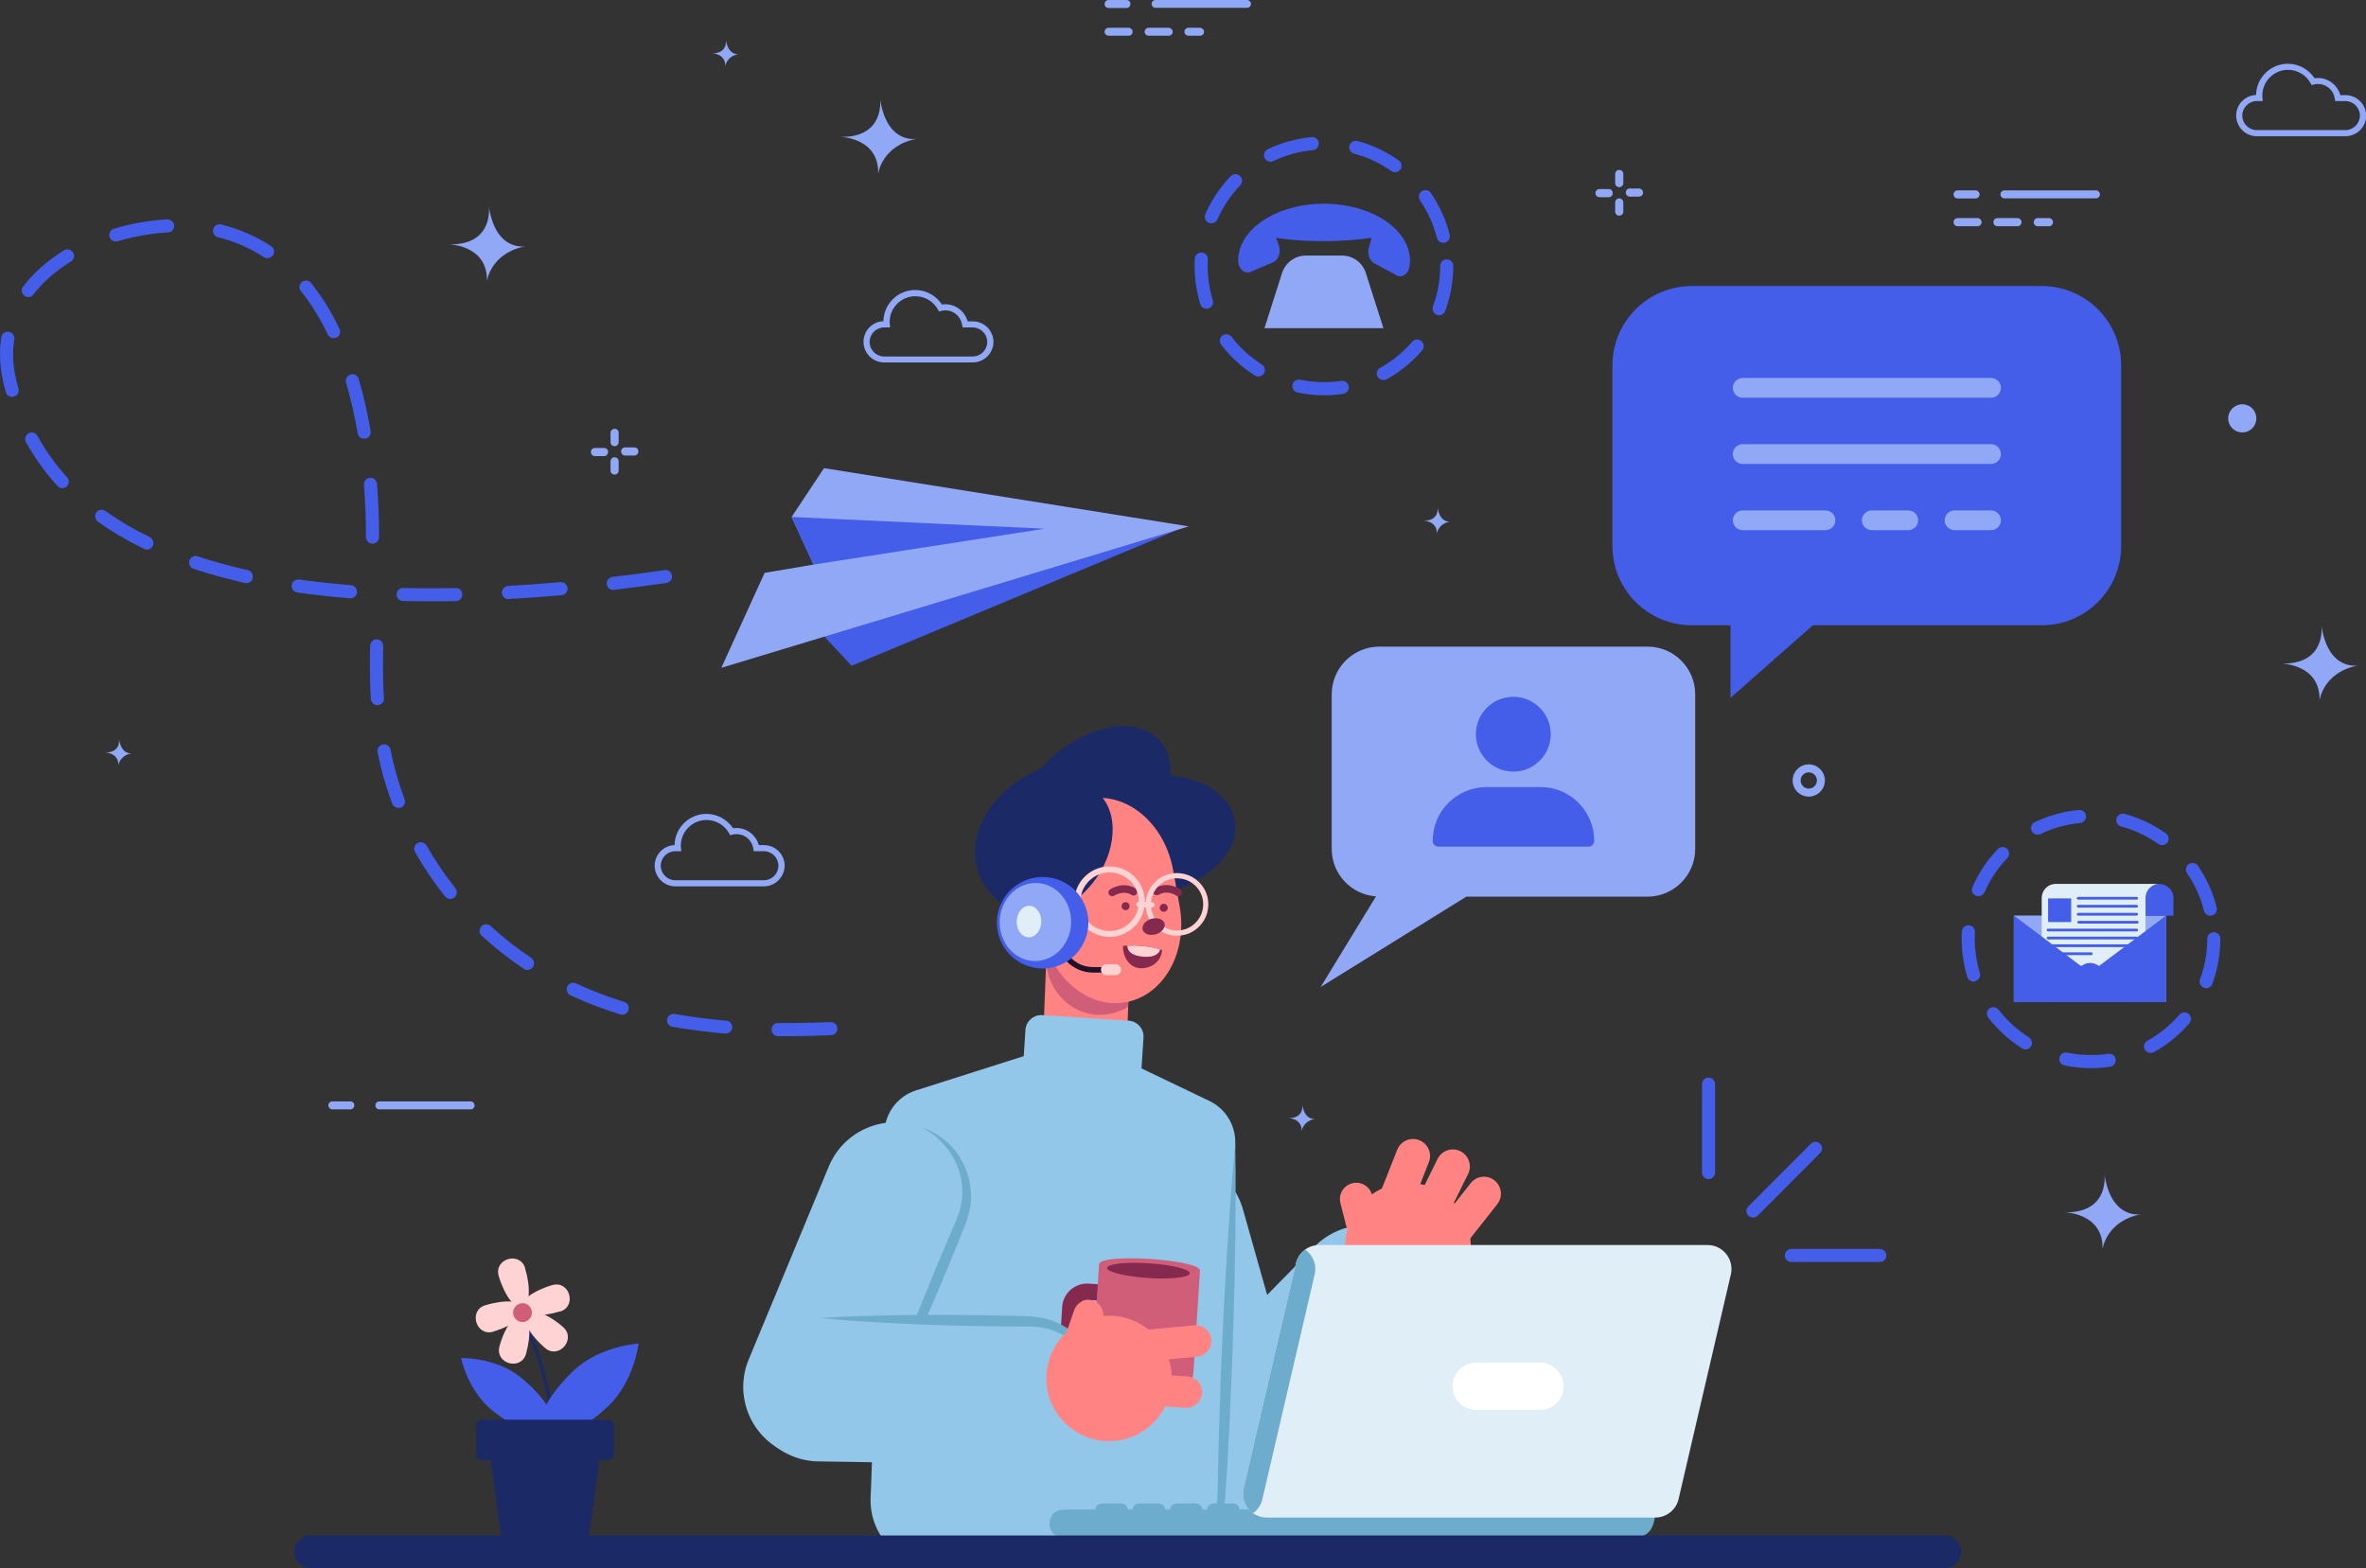 <?xml version="1.0" encoding="utf-8"?>
<!-- Generator: Adobe Illustrator 24.0.1, SVG Export Plug-In . SVG Version: 6.00 Build 0)  -->
<svg version="1.1" id="OBJECTS" xmlns="http://www.w3.org/2000/svg" xmlns:xlink="http://www.w3.org/1999/xlink" x="0px" y="0px"
	 viewBox="0 0 1629.2 1080" style="enable-background:new 0 0 1629.2 1080;" xml:space="preserve">
<rect x="0" y="0" width="1629.2" height="1080" fill="#333333" stroke="none"/>
<style type="text/css">
	.st0{fill:#91A8F6;}
	.st1{fill:#93C7EA;}
	.st2{fill:#FF8383;}
	.st3{fill:#D15E79;}
	.st4{fill:#1B2A67;}
	.st5{fill:#86294E;}
	.st6{fill:#FFD2D4;}
	.st7{fill:#201028;}
	.st8{fill:#445EEA;}
	.st9{fill:#E0EEF7;}
	.st10{fill:#6EACCE;}
	.st11{fill:#FFFFFF;}
	.st12{fill:none;stroke:#1B2A67;stroke-width:2.38;stroke-linecap:round;stroke-miterlimit:10;}
	.st13{fill:#445EEA;stroke:#445EEA;stroke-width:7.945;stroke-linecap:round;stroke-linejoin:round;stroke-miterlimit:10;}
	.st14{fill:none;stroke:#445EEA;stroke-width:1.892;stroke-linecap:round;stroke-linejoin:round;stroke-miterlimit:10;}
</style>
<g>
	<g>
		<g>
			<path class="st0" d="M1256.6,537.5c0,6.1-5,11.1-11.1,11.1c-6.1,0-11.1-5-11.1-11.1c0-6.1,5-11.1,11.1-11.1
				C1251.6,526.4,1256.6,531.4,1256.6,537.5z M1251.1,537.5c0-3.1-2.5-5.6-5.6-5.6c-3.1,0-5.6,2.5-5.6,5.6c0,3.1,2.5,5.6,5.6,5.6
				C1248.6,543.1,1251.1,540.6,1251.1,537.5z"/>
			<g>
				<path class="st0" d="M1443.2,131.1h-62.9c-1.5,0-2.8,1.2-2.8,2.7c0,1.5,1.2,2.8,2.8,2.8h62.9c1.5,0,2.8-1.2,2.8-2.8
					C1445.9,132.3,1444.7,131.1,1443.2,131.1z"/>
				<path class="st0" d="M1360.3,131.1H1348c-1.5,0-2.8,1.2-2.8,2.8c0,1.5,1.2,2.8,2.8,2.8h12.3c1.5,0,2.8-1.2,2.8-2.8
					C1363.1,132.3,1361.8,131.1,1360.3,131.1z"/>
				<path class="st0" d="M1413.7,153c0,1.5-1.2,2.8-2.7,2.8h-7.9c-1.5,0-2.7-1.2-2.7-2.8c0-1.5,1.2-2.8,2.7-2.8h7.9
					C1412.4,150.2,1413.7,151.5,1413.7,153z M1392,153c0,1.5-1.2,2.8-2.8,2.8h-13.8c-1.5,0-2.8-1.2-2.8-2.8c0-1.5,1.2-2.8,2.8-2.8
					h13.8C1390.8,150.2,1392,151.5,1392,153z M1364.5,153c0,1.5-1.2,2.8-2.7,2.8H1348c-1.5,0-2.8-1.2-2.8-2.8c0-1.5,1.2-2.8,2.8-2.8
					h13.8C1363.3,150.2,1364.5,151.5,1364.5,153z"/>
			</g>
			<g>
				<path class="st0" d="M423.2,314.9c-1.5,0-2.8,1.2-2.8,2.8v6.4c0,1.5,1.2,2.7,2.8,2.7c1.5,0,2.8-1.2,2.8-2.7v-6.4
					C426,316.2,424.8,314.9,423.2,314.9z"/>
				<path class="st0" d="M416,308.5h-6.4c-1.5,0-2.7,1.2-2.7,2.8c0,1.5,1.2,2.8,2.7,2.8h6.4c1.5,0,2.7-1.2,2.7-2.8
					C418.8,309.8,417.6,308.5,416,308.5z"/>
				<path class="st0" d="M423.2,295.3c-1.5,0-2.8,1.2-2.8,2.8v6.4c0,1.5,1.2,2.8,2.8,2.8c1.5,0,2.8-1.2,2.8-2.8v-6.4
					C426,296.5,424.8,295.3,423.2,295.3z"/>
				<path class="st0" d="M436.8,308.1h-6.4c-1.5,0-2.7,1.2-2.7,2.8c0,1.5,1.2,2.8,2.7,2.8h6.4c1.5,0,2.8-1.2,2.8-2.8
					C439.6,309.3,438.3,308.1,436.8,308.1z"/>
			</g>
			<g>
				<path class="st0" d="M1115,136.6c-1.5,0-2.8,1.2-2.8,2.8v6.4c0,1.5,1.2,2.7,2.8,2.7c1.5,0,2.8-1.2,2.8-2.7v-6.4
					C1117.8,137.8,1116.5,136.6,1115,136.6z"/>
				<path class="st0" d="M1107.8,130.2h-6.4c-1.5,0-2.8,1.2-2.8,2.8c0,1.5,1.2,2.8,2.8,2.8h6.4c1.5,0,2.7-1.2,2.7-2.8
					C1110.6,131.4,1109.3,130.2,1107.8,130.2z"/>
				<path class="st0" d="M1115,117c-1.5,0-2.8,1.2-2.8,2.8v6.4c0,1.5,1.2,2.7,2.8,2.7c1.5,0,2.8-1.2,2.8-2.7v-6.4
					C1117.8,118.2,1116.5,117,1115,117z"/>
				<path class="st0" d="M1128.6,129.8h-6.4c-1.5,0-2.7,1.2-2.7,2.8c0,1.5,1.2,2.8,2.7,2.8h6.4c1.5,0,2.8-1.2,2.8-2.8
					C1131.3,131,1130.1,129.8,1128.6,129.8z"/>
			</g>
			<g>
				<path class="st0" d="M858.6,0h-62.9c-1.5,0-2.7,1.2-2.7,2.7c0,1.5,1.2,2.7,2.7,2.7h62.9c1.5,0,2.8-1.2,2.8-2.7
					C861.4,1.2,860.1,0,858.6,0z"/>
				<path class="st0" d="M775.7,0h-12.3c-1.5,0-2.8,1.2-2.8,2.8c0,1.5,1.2,2.7,2.8,2.7h12.3c1.5,0,2.7-1.2,2.7-2.7
					C778.5,1.2,777.2,0,775.7,0z"/>
				<path class="st0" d="M829.1,21.9c0,1.5-1.2,2.7-2.8,2.7h-7.9c-1.5,0-2.8-1.2-2.8-2.7c0-1.5,1.2-2.8,2.8-2.8h7.9
					C827.8,19.2,829.1,20.4,829.1,21.9z M807.5,21.9c0,1.5-1.2,2.7-2.7,2.7h-13.8c-1.5,0-2.8-1.2-2.8-2.7c0-1.5,1.2-2.8,2.8-2.8
					h13.8C806.2,19.2,807.5,20.4,807.5,21.9z M779.9,21.9c0,1.5-1.2,2.7-2.7,2.7h-13.8c-1.5,0-2.8-1.2-2.8-2.7
					c0-1.5,1.2-2.8,2.8-2.8h13.8C778.7,19.2,779.9,20.4,779.9,21.9z"/>
			</g>
			<path class="st0" d="M1534.3,288.1c0,5.4,4.3,9.7,9.7,9.7c5.4,0,9.7-4.3,9.7-9.7c0-5.4-4.3-9.7-9.7-9.7
				C1538.7,278.4,1534.3,282.8,1534.3,288.1z"/>
			<g>
				<path class="st0" d="M261.2,764h62.9c1.5,0,2.7-1.2,2.7-2.7c0-1.5-1.2-2.8-2.7-2.8h-62.9c-1.5,0-2.7,1.2-2.7,2.8
					C258.5,762.7,259.7,764,261.2,764z"/>
				<path class="st0" d="M228.9,764h12.3c1.5,0,2.8-1.2,2.8-2.8c0-1.5-1.2-2.7-2.8-2.7h-12.3c-1.5,0-2.8,1.2-2.8,2.7
					C226.2,762.8,227.4,764,228.9,764z"/>
			</g>
			<path class="st0" d="M1449.1,808.7c0,0,3.8,26.8-27.5,26.2c0,0,26.9,0.3,26.2,25.4c0,0,2.4-19.8,27.1-24.2
				C1474.8,836.1,1454,840.9,1449.1,808.7z"/>
			<path class="st0" d="M1598.5,430.8c0,0,3.8,26.8-27.5,26.2c0,0,26.9,0.3,26.2,25.4c0,0,2.4-19.8,27.1-24.2
				C1624.2,458.2,1603.4,463,1598.5,430.8z"/>
			<path class="st0" d="M606,68.1c0,0,3.8,26.8-27.5,26.2c0,0,26.9,0.3,26.2,25.4c0,0,2.4-19.8,27.1-24.2
				C631.7,95.5,610.9,100.3,606,68.1z"/>
			<path class="st0" d="M336.6,142.1c0,0,3.8,26.8-27.5,26.2c0,0,26.9,0.3,26.2,25.4c0,0,2.4-19.8,27.1-24.2
				C362.4,169.5,341.5,174.3,336.6,142.1z"/>
			<path class="st0" d="M499.9,27.6c0,0,1.3,9.3-9.6,9.1c0,0,9.4,0.1,9.1,8.9c0,0,0.8-6.9,9.4-8.4C508.9,37.2,501.6,38.8,499.9,27.6
				z"/>
			<path class="st0" d="M989.9,349.5c0,0,1.3,9.3-9.6,9.1c0,0,9.4,0.1,9.1,8.9c0,0,0.8-6.9,9.4-8.4
				C998.9,359.1,991.6,360.8,989.9,349.5z"/>
			<path class="st0" d="M82,509.1c0,0,1.3,9.3-9.6,9.1c0,0,9.4,0.1,9.1,8.9c0,0,0.8-6.9,9.4-8.4C91,518.7,83.7,520.4,82,509.1z"/>
			<path class="st0" d="M896.8,760.9c0,0,1.3,9.3-9.6,9.1c0,0,9.4,0.1,9.1,8.9c0,0,0.8-6.9,9.4-8.4
				C905.7,770.4,898.5,772.1,896.8,760.9z"/>
			<g>
				<path class="st0" d="M526,610.4h-61c-7.8,0-14.2-6.4-14.2-14.2c0-7.7,6.1-13.9,13.7-14.2c0.2-11.9,10-21.5,21.9-21.5
					c7.4,0,14.3,3.8,18.4,9.9c8.2-1.2,15.6,4,17.7,11.6h3.6c7.8,0,14.2,6.4,14.2,14.2C540.2,604,533.8,610.4,526,610.4z M465,586.2
					c-5.5,0-10,4.5-10,10c0,5.5,4.5,10,10,10h61c5.5,0,10-4.5,10-10c0-5.5-4.5-10-10-10h-7l-0.3-1.8c-1.1-6.7-7.4-11.3-14.4-9.6
					l-1.5,0.4l-0.8-1.4c-3.1-5.6-9.1-9.1-15.5-9.1c-9.8,0-17.7,8-17.7,17.7c0,0.5,0,1,0.1,1.5l0.2,2.3H465z"/>
			</g>
			<g>
				<path class="st0" d="M1615,93.8h-61c-7.8,0-14.2-6.4-14.2-14.2c0-7.7,6.1-13.9,13.7-14.2c0.2-11.9,10-21.5,21.9-21.5
					c7.4,0,14.3,3.8,18.4,10c8.2-1.2,15.6,4,17.7,11.6h3.6c7.8,0,14.2,6.4,14.2,14.2S1622.8,93.8,1615,93.8z M1554,69.6
					c-5.5,0-10,4.5-10,10c0,5.5,4.5,10,10,10h61c5.5,0,10-4.5,10-10c0-5.5-4.5-10-10-10h-7l-0.3-1.8c-1.1-6.7-7.4-11.3-14.4-9.6
					l-1.5,0.4l-0.8-1.4c-3.1-5.6-9.1-9.1-15.5-9.1c-9.8,0-17.7,8-17.7,17.7c0,0.5,0,1,0.1,1.5l0.2,2.3H1554z"/>
			</g>
			<g>
				<path class="st0" d="M669.8,249.6h-61c-7.8,0-14.2-6.4-14.2-14.2c0-7.7,6.1-13.9,13.7-14.2c0.2-11.9,10-21.5,21.9-21.5
					c7.4,0,14.3,3.8,18.4,10c8.2-1.2,15.6,4,17.7,11.6h3.6c7.8,0,14.2,6.4,14.2,14.2C684,243.3,677.6,249.6,669.8,249.6z
					 M608.8,225.5c-5.5,0-10,4.5-10,10s4.5,10,10,10h61c5.5,0,10-4.5,10-10s-4.5-10-10-10h-7l-0.3-1.8c-1.1-6.7-7.4-11.3-14.4-9.6
					l-1.5,0.4l-0.8-1.4c-3.1-5.6-9.1-9.1-15.5-9.1c-9.8,0-17.7,8-17.7,17.7c0,0.5,0,1,0.1,1.5l0.2,2.3H608.8z"/>
			</g>
		</g>
		<g>
			<g>
				<path class="st1" d="M861,1032.2L861,1032.2c-26.2,7.4-53.5-7.8-60.9-34L761,859.8c-7.4-26.2,7.8-53.5,34-60.9v0
					c26.2-7.4,53.5,7.8,60.9,34L895,971.3C902.5,997.5,887.2,1024.7,861,1032.2z"/>
				<path class="st1" d="M805.1,1031L805.1,1031c-19.5-19.1-19.8-50.3-0.7-69.8l100.7-102.6c19.1-19.5,50.3-19.8,69.8-0.7l0,0
					c19.5,19.1,19.8,50.3,0.7,69.8l-100.7,102.6C855.8,1049.8,824.6,1050.1,805.1,1031z"/>
				<g>
					<path class="st2" d="M1005.5,833.9c13.2,19.9,7.9,46.7-12,59.9c-19.9,13.2-46.7,7.9-59.9-12c-13.2-19.9-7.9-46.7,12-59.9
						C965.4,808.6,992.2,814,1005.5,833.9z"/>
					<path class="st2" d="M940.5,851.6L940.5,851.6c-6,1.6-12.2-2.1-13.7-8.1l-3.8-14.9c-1.6-6,2.1-12.2,8.1-13.7l0,0
						c6-1.6,12.2,2.1,13.7,8.1l3.8,14.9C950.2,843.9,946.6,850,940.5,851.6z"/>
					<path class="st2" d="M983.9,800.4l-15.3,38.8c-2.4,6-9.2,9-15.2,6.6l0,0c-6-2.4-9-9.2-6.6-15.2l15.3-38.8c2.4-6,9.2-9,15.2-6.6
						l0,0C983.3,787.6,986.3,794.4,983.9,800.4z"/>
					<path class="st2" d="M1010.9,808.5l-18.5,37.4c-2.9,5.8-9.9,8.2-15.7,5.3l0,0c-5.8-2.9-8.2-9.9-5.3-15.7l18.5-37.4
						c2.9-5.8,9.9-8.2,15.7-5.3l0,0C1011.4,795.7,1013.8,802.7,1010.9,808.5z"/>
					<path class="st2" d="M1031,829.3l-25.8,32.7c-4,5.1-11.4,5.9-16.4,1.9l0,0c-5.1-4-5.9-11.4-1.9-16.4l25.8-32.7
						c4-5.1,11.4-5.9,16.4-1.9l0,0C1034.1,816.9,1035,824.2,1031,829.3z"/>
				</g>
			</g>
			<g>
				<g>
					<path class="st2" d="M754.2,750.4l-16.8-0.7c-11.3-0.4-20-9.9-19.6-21.2l3.5-89.1l57.6,2.3l-3.5,89.1
						C775,742,765.5,750.8,754.2,750.4z"/>
					<path class="st3" d="M778.9,638.5l-57.6-2.3l-0.9,22.6c-0.9,22.2,17.2,41.6,39.3,40c1.4-0.1,2.8-0.3,4.1-0.5
						c4.6-0.8,8.9-2.5,12.9-4.7L778.9,638.5z"/>
				</g>
				<g>
					
						<ellipse transform="matrix(0.962 -0.272 0.272 0.962 -129.55 224)" class="st4" cx="742.4" cy="578.9" rx="71.8" ry="55.3"/>
					
						<ellipse transform="matrix(0.986 -0.168 0.168 0.986 -85.373 139.95)" class="st4" cx="787" cy="576.1" rx="63.8" ry="41.5"/>
					
						<ellipse transform="matrix(0.734 -0.679 0.679 0.734 -175.99 657.168)" class="st4" cx="751.6" cy="553.4" rx="63.8" ry="41.5"/>
					<path class="st2" d="M812.3,624.2c5.7,31.8-11,61.3-37.1,66l0,0c-26.2,4.7-52-17.3-57.7-49.1l-4.5-25
						c-5.7-31.8,11-61.3,37.1-66l0,0c26.2-4.7,52,17.3,57.7,49.1L812.3,624.2z"/>
					<path class="st4" d="M756.4,546.4c-14.5-13.1-39.7-6.8-56.3,14.2s-18.3,48.5-3.9,61.6c14.5,13.1,39.7,6.8,56.3-14.2
						C769.1,587.1,770.8,559.5,756.4,546.4z"/>
					<g>
						<g>
							<g>
								<g>
									<path class="st5" d="M765.9,617.2c-0.8,0-1.7-0.4-2.2-1.1c-0.8-1.2-0.5-2.8,0.7-3.6c0.3-0.2,8.7-5.9,17.5-0.7
										c1.3,0.7,1.7,2.3,0.9,3.6c-0.7,1.3-2.3,1.7-3.6,0.9c-5.9-3.5-11.7,0.4-11.9,0.5C767,617,766.4,617.2,765.9,617.2z"/>
								</g>
								<g>
									<path class="st5" d="M811.3,617.2c-0.5,0-1-0.1-1.5-0.5l0,0c-0.2-0.2-6-4-11.9-0.5c-1.3,0.7-2.9,0.3-3.6-0.9
										c-0.7-1.3-0.3-2.9,0.9-3.6c8.9-5.2,17.2,0.5,17.5,0.7c1.2,0.8,1.5,2.5,0.7,3.7C813,616.8,812.2,617.2,811.3,617.2z"/>
								</g>
								<g>
									<path class="st5" d="M777.8,624.2c-0.1,1.5-1.3,2.7-2.9,2.6c-1.5-0.1-2.7-1.3-2.6-2.9c0.1-1.5,1.3-2.7,2.9-2.6
										C776.7,621.4,777.9,622.7,777.8,624.2z"/>
								</g>
								<path class="st5" d="M804.1,625.3c-0.1,1.5-1.3,2.7-2.9,2.6c-1.5-0.1-2.7-1.3-2.6-2.9c0.1-1.5,1.3-2.7,2.9-2.6
									C803,622.5,804.2,623.8,804.1,625.3z"/>
							</g>
							<g>
								<g>
									<path class="st6" d="M810.5,644.4c-0.3,0-0.6,0-0.9,0c-5.8-0.2-11.1-2.7-15-6.9c-3.9-4.2-5.9-9.7-5.7-15.5
										c0.2-5.8,2.7-11.1,6.9-15c4.2-3.9,9.7-6,15.5-5.7c5.8,0.2,11.1,2.7,15,6.9c3.9,4.2,6,9.7,5.7,15.5
										c-0.2,5.8-2.7,11.1-6.9,15C821.1,642.4,816,644.4,810.5,644.4z M810.5,604.8c-4.5,0-8.8,1.7-12.2,4.8
										c-3.5,3.3-5.6,7.7-5.8,12.5c-0.2,4.8,1.5,9.4,4.8,12.9c3.3,3.5,7.7,5.6,12.5,5.8c4.8,0.1,9.4-1.5,12.9-4.8
										c3.5-3.3,5.6-7.7,5.8-12.5c0.2-4.8-1.5-9.4-4.8-12.9c-3.3-3.5-7.7-5.6-12.5-5.7C811,604.8,810.7,604.8,810.5,604.8z"/>
								</g>
								<g>
									<path class="st6" d="M764.1,645.2c-0.3,0-0.7,0-1,0c-13.4-0.5-23.8-11.8-23.3-25.2c0.3-6.5,3-12.5,7.8-16.9
										c4.8-4.4,10.9-6.7,17.4-6.4c6.5,0.2,12.5,3,16.9,7.8s6.7,10.9,6.4,17.4c-0.3,6.5-3,12.5-7.8,16.9
										C776.1,642.9,770.3,645.2,764.1,645.2z M764.1,600.8c-5.1,0-9.9,1.9-13.7,5.4c-4,3.7-6.2,8.6-6.5,14l0,0
										c-0.4,11.1,8.2,20.5,19.3,20.9c5.3,0.3,10.5-1.7,14.5-5.3c4-3.7,6.2-8.6,6.5-14c0.2-5.4-1.7-10.5-5.3-14.5
										c-3.7-3.9-8.6-6.2-14-6.5C764.6,600.8,764.4,600.8,764.1,600.8z"/>
								</g>
								<g>
									<path class="st6" d="M784.2,624.7l8.9,0.4c1,0,1.9-0.8,2-1.8l0,0c0-1-0.8-1.9-1.8-2l-8.9-0.4c-1,0-1.9,0.8-2,1.8l0,0
										C782.3,623.8,783.1,624.7,784.2,624.7z"/>
								</g>
							</g>
							<g>
								<path class="st5" d="M802,637.4c-0.3,3.1-3.9,6-8.1,6.4c-4.2,0.4-7.5-1.8-7.2-5c0.3-3.1,3.9-6,8.1-6.4
									C799.1,632,802.3,634.3,802,637.4z"/>
							</g>
							<g>
								<path class="st5" d="M800.2,654.2c-0.3,7.3-6.9,12.9-14.8,12.6c-7.9-0.3-12.4-8.1-12.1-15.4
									C782.6,650.6,791.6,651.5,800.2,654.2z"/>
								<path class="st6" d="M786.6,658.8c-6.2-0.7-10.1-2.9-10.4-7.5c7.8-0.4,15.4,0.4,22.7,2.5C797.8,658,792.7,659.5,786.6,658.8
									z"/>
							</g>
						</g>
						<g>
							<g>
								<g>
									<path class="st7" d="M768.2,669.8L768.2,669.8l-15.5,0c-6.2,0-12.2-2.3-16.9-6.5l-9.7-8.7c-0.8-0.7-0.8-1.9-0.1-2.7
										c0.7-0.8,1.9-0.8,2.7-0.1l9.7,8.7c3.9,3.6,9,5.5,14.4,5.5l15.5,0c1,0,1.9,0.8,1.9,1.9C770.1,668.9,769.2,669.8,768.2,669.8
										z"/>
								</g>
								<g>
									<path class="st6" d="M768.2,671.6L768.2,671.6l-6.3,0c-2.1,0-3.8-1.7-3.8-3.8c0-2.1,1.7-3.8,3.8-3.8h0l6.3,0
										c2.1,0,3.8,1.7,3.8,3.8C771.9,670,770.3,671.6,768.2,671.6z"/>
								</g>
							</g>
							<g>
								
									<ellipse transform="matrix(0.341 -0.94 0.94 0.341 -123.717 1093.653)" class="st8" cx="717.8" cy="635" rx="31.5" ry="31.5"/>
								
									<ellipse transform="matrix(3.929282e-02 -0.999 0.999 3.929282e-02 50.789 1322.501)" class="st0" cx="713.2" cy="634.8" rx="26.9" ry="24.6"/>
								<path class="st9" d="M717,635c-0.2,6-4.2,10.7-8.9,10.5c-4.7-0.2-8.2-5.2-8-11.2c0.2-6,4.2-10.7,8.9-10.5
									C713.6,624,717.2,629,717,635z"/>
							</g>
						</g>
					</g>
				</g>
			</g>
			<g>
				<path class="st1" d="M793.8,1074.5l-150.6,4.2c-25.1-1-44.7-22.1-43.7-47.2l9.5-252c0.5-13.2,9.2-24.6,21.8-28.6l112.3-35.7
					l89.7,43c11.3,5.4,18.2,17,17.8,29.5l-9.6,243.2C840.1,1055.9,818.9,1075.5,793.8,1074.5z"/>
				<path class="st10" d="M850.6,787.6c0.5,26.3,0.2,52.5-0.2,78.8c-0.3,26.2-1.3,52.5-2.2,78.7c-1.1,26.2-2.2,52.4-4,78.6
					c-0.4,6.4-0.7,13.5-3.1,20.1c-2.3,6.5-5.9,12.5-10.7,17.4c-9.7,9.6-23.4,14.8-36.6,13.4c13.2-0.3,25.8-6.2,33.9-15.9
					c4.2-4.7,7.2-10.4,8.9-16.3c1.8-6,1.8-12.1,1.9-18.8c0.4-26.2,1.3-52.5,2.2-78.7c1.1-26.2,2.3-52.4,4-78.6
					C846.3,840,848,813.8,850.6,787.6z"/>
				<path class="st1" d="M784.3,762.8l-81.3-5.2l3.1-48.3c0.4-6,5.6-10.6,11.6-10.2l59.5,3.8c6,0.4,10.6,5.6,10.2,11.6L784.3,762.8z
					"/>
			</g>
			<g>
				<g>
					<path class="st1" d="M542.2,1000.6L542.2,1000.6c-25.2-10.5-37.1-39.3-26.6-64.5l55.1-132.8c10.5-25.2,39.3-37.1,64.5-26.6h0
						c25.2,10.5,37.1,39.3,26.6,64.5L606.7,974C596.3,999.2,567.4,1011.1,542.2,1000.6z"/>
					<path class="st10" d="M635.2,776.7c8.8,2.9,16.8,8.5,22.8,16c5.8,7.6,9.6,16.9,10.4,26.6c1.3,9.7-1.8,20-5.4,28.3l-10.4,25.6
						c-7.1,17-14.3,34-22,50.7L619,949.2c-4.1,8.3-8,16.6-12.3,24.8c2.7-8.8,5.9-17.5,8.9-26.2l9.6-25.9
						c6.4-17.3,13.4-34.4,20.4-51.4l10.8-25.5c1.8-4.4,3.8-8.2,4.7-12.4c1-4.2,1.6-8.5,1.5-12.8
						C662.4,802.3,651.7,785.2,635.2,776.7z"/>
				</g>
				<g>
					<g>
						<g>
							<path class="st5" d="M771.8,931.1l-25.1-1.6c-9.4-0.6-16.6-8.8-16-18.2l0.7-11.3c0.6-9.4,8.8-16.6,18.2-16l25.1,1.6
								L771.8,931.1z M748.9,895.2c-3.2-0.2-6,2.2-6.2,5.4L742,912c-0.2,3.2,2.2,6,5.4,6.2l13.9,0.9l1.5-23L748.9,895.2z"/>
						</g>
						<g>
							<path class="st3" d="M796.3,967.2l-21.7-1.4c-13.2-0.9-23.2-12.2-22.3-25.4l4.5-69.8c0.5-7.8,70-3.3,69.5,4.5l-4.5,69.8
								C820.8,958,809.5,968,796.3,967.2z"/>
							<path class="st5" d="M819.3,876.9c-0.2,2.8-13.1,4.3-28.8,3.2c-15.7-1-28.3-4.1-28.2-6.9c0.2-2.8,13.1-4.3,28.8-3.2
								C806.9,871,819.5,874.1,819.3,876.9z"/>
						</g>
					</g>
					<path class="st1" d="M514.9,956.3L514.9,956.3c0.4-27.2,22.9-49,50.1-48.5l143.8,2.3c27.2,0.4,49,22.9,48.5,50.1l0,0
						c-0.4,27.2-22.9,49-50.1,48.5l-143.8-2.3C536.2,1006,514.5,983.5,514.9,956.3z"/>
					<path class="st10" d="M565,907.7c18.5-1.3,36.9-1.7,55.4-2c18.4-0.4,36.9-0.2,55.3,0l27.6,0.6c9,0.1,19.7,1.3,28.1,6.3
						c8.6,4.6,15.7,11.8,20.3,20.1c4.5,8.4,6.5,18.1,5.6,27.3c-1.2-18.5-12.6-35.1-28.5-42.2c-3.9-1.8-8.1-3-12.4-3.7
						c-4.2-0.8-8.5-0.6-13.2-0.6l-27.7-0.2c-18.4-0.4-36.9-0.8-55.3-1.8C601.8,910.6,583.4,909.6,565,907.7z"/>
					<g>
						
							<ellipse transform="matrix(0.707 -0.707 0.707 0.707 -447.54 818.19)" class="st2" cx="763.9" cy="949.3" rx="43.2" ry="43.2"/>
						<path class="st2" d="M741.5,928.6L741.5,928.6c-5.4-1.9-8.3-7.8-6.4-13.1l4.6-13.3c1.9-5.4,7.8-8.3,13.1-6.4l0,0
							c5.4,1.9,8.3,7.8,6.4,13.1l-4.6,13.3C752.8,927.6,746.9,930.5,741.5,928.6z"/>
						<path class="st2" d="M824.3,934.3l-38.4,3.6c-5.9,0.6-11.2-3.8-11.8-9.8l0,0c-0.6-5.9,3.8-11.2,9.8-11.8l38.4-3.6
							c5.9-0.6,11.2,3.8,11.8,9.8l0,0C834.6,928.4,830.2,933.7,824.3,934.3z"/>
						<path class="st2" d="M816.2,969.5l-38.4-2.5c-6-0.4-10.5-5.5-10.1-11.5l0,0c0.4-6,5.5-10.5,11.5-10.1l38.4,2.5
							c6,0.4,10.5,5.5,10.1,11.5l0,0C827.3,965.4,822.1,969.9,816.2,969.5z"/>
					</g>
				</g>
			</g>
		</g>
		<g>
			<g>
				<g>
					<path class="st8" d="M1207.1,838.5c-1.2,0-2.3-0.4-3.2-1.3c-1.8-1.8-1.8-4.6,0-6.4l43-43.1c1.7-1.8,4.6-1.8,6.4,0
						c1.8,1.8,1.8,4.6,0,6.4l-43,43.1C1209.4,838,1208.3,838.5,1207.1,838.5z"/>
				</g>
				<g>
					<g>
						<path class="st8" d="M1176.5,812c-2.5,0-4.5-2-4.5-4.5v-60.9c0-2.5,2-4.5,4.5-4.5c2.5,0,4.5,2,4.5,4.5v60.9
							C1181,810,1179,812,1176.5,812z"/>
					</g>
					<g>
						<path class="st8" d="M1294.4,869.1h-60.9c-2.5,0-4.5-2-4.5-4.5c0-2.5,2-4.5,4.5-4.5h60.9c2.5,0,4.5,2,4.5,4.5
							C1298.9,867.1,1296.9,869.1,1294.4,869.1z"/>
					</g>
				</g>
			</g>
			<g>
				<g>
					<path class="st10" d="M753.7,1058.5h372.5c10.4,0,13.6-8.4,13.6-18.8l0,0H734.9l0,0C734.9,1050,743.3,1058.5,753.7,1058.5z"/>
					<path class="st10" d="M732.1,1039.7h132c0,10.4-9.6,18.8-21.4,18.8h-86.5c-0.1,0-24.6,0-24.7,0
						C719.4,1058.3,719.9,1039.7,732.1,1039.7z"/>
					<g>
						<path class="st9" d="M872.4,1045.1h267.4c7.9,0,14.8-5.7,16.2-13.4l36-154.7c1.9-10.2-5.9-19.6-16.2-19.6H908.4
							c-8,0-14.8,5.7-16.2,13.5l-36,154.6C854.2,1035.7,862,1045.1,872.4,1045.1z"/>
						<path class="st10" d="M892.2,870.9c0.8-4.3,3.3-7.9,6.6-10.3c5,3.6,7.9,9.9,6.6,16.5l-36,154.7c-0.8,4.3-3.2,7.9-6.6,10.3
							c-5-3.6-7.9-9.9-6.6-16.5L892.2,870.9z"/>
						<g>
							<path class="st11" d="M1060.4,971h-43.9c-9,0-16.3-7.3-16.3-16.3l0,0c0-9,7.3-16.3,16.3-16.3h43.9c9,0,16.3,7.3,16.3,16.3
								l0,0C1076.6,963.7,1069.4,971,1060.4,971z"/>
						</g>
					</g>
				</g>
				<g>
					<path class="st10" d="M772,1044.8h-13.2c-2.6,0-4.7-2.1-4.7-4.7l0,0c0-2.6,2.1-4.7,4.7-4.7H772c2.6,0,4.7,2.1,4.7,4.7l0,0
						C776.7,1042.7,774.6,1044.8,772,1044.8z"/>
					<path class="st10" d="M797.7,1044.8h-13.2c-2.6,0-4.7-2.1-4.7-4.7l0,0c0-2.6,2.1-4.7,4.7-4.7h13.2c2.6,0,4.7,2.1,4.7,4.7l0,0
						C802.4,1042.7,800.3,1044.8,797.7,1044.8z"/>
					<path class="st10" d="M823.4,1044.8h-13.2c-2.6,0-4.7-2.1-4.7-4.7l0,0c0-2.6,2.1-4.7,4.7-4.7h13.2c2.6,0,4.7,2.1,4.7,4.7l0,0
						C828.1,1042.7,825.9,1044.8,823.4,1044.8z"/>
					<path class="st10" d="M849,1044.8h-13.2c-2.6,0-4.7-2.1-4.7-4.7l0,0c0-2.6,2.1-4.7,4.7-4.7H849c2.6,0,4.7,2.1,4.7,4.7l0,0
						C853.7,1042.7,851.6,1044.8,849,1044.8z"/>
				</g>
			</g>
		</g>
		<path class="st4" d="M1339.1,1080H214c-6.2,0-11.3-5-11.3-11.3l0,0c0-6.2,5-11.3,11.3-11.3h1125.1c6.2,0,11.3,5,11.3,11.3l0,0
			C1350.4,1075,1345.4,1080,1339.1,1080z"/>
		<g>
			<g>
				<path class="st12" d="M382.4,988.1c0,0-8.3-62.2-23.3-77.5"/>
				<g>
					<path class="st6" d="M361.6,873.6c4,13.3,3.2,25.2-1.8,26.8c-5,1.5-12.3-8-16.3-21.3c0-0.1-0.1-0.3-0.1-0.4
						c-3.4-11.8,14.4-17.2,18.2-5.5C361.5,873.3,361.5,873.5,361.6,873.6z"/>
					<g>
						<path class="st6" d="M385.4,903.2c-13.3,4-25.2,3.2-26.8-1.8c-1.5-5,8-12.3,21.3-16.3c0.1,0,0.3-0.1,0.4-0.1
							c11.8-3.4,17.2,14.4,5.5,18.2C385.6,903.1,385.5,903.2,385.4,903.2z"/>
						<path class="st6" d="M340,916.9c13.3-4,22.8-11.3,21.3-16.3c-1.5-5-13.5-5.8-26.8-1.8c-0.1,0-0.3,0.1-0.4,0.1
							c-11.7,3.7-6.3,21.6,5.5,18.2C339.7,917,339.9,917,340,916.9z"/>
					</g>
					<g>
						<path class="st6" d="M362.3,932c3.7-13.3,2.7-25.3-2.4-26.7c-5-1.4-12.2,8.3-15.9,21.6c0,0.1-0.1,0.3-0.1,0.4
							c-3.1,11.9,14.8,16.9,18.3,5.1C362.2,932.3,362.3,932.1,362.3,932z"/>
						<path class="st6" d="M375.1,928.1c-10.5-9-16.2-19.6-12.8-23.6c3.4-4,14.7,0.1,25.2,9.2c0.1,0.1,0.2,0.2,0.3,0.3
							c9.2,8.2-3,22.3-12.4,14.4C375.3,928.3,375.2,928.2,375.1,928.1z"/>
					</g>
					<path class="st3" d="M366,902.1c1,3.4-0.9,7-4.3,8.1c-3.4,1-7-0.9-8.1-4.3c-1-3.4,0.9-7,4.3-8.1
						C361.3,896.7,365,898.6,366,902.1z"/>
				</g>
				<g>
					<path class="st8" d="M358,948.1c17.2,13.6,27,29.9,21.9,36.4c-5.1,6.5-23.3,0.8-40.5-12.8c-17.2-13.6-21.9-36.4-21.9-36.4
						S340.7,934.5,358,948.1z"/>
					<path class="st8" d="M418.5,968.7c-18.2,17.1-38.2,25.3-44.6,18.5c-6.5-6.9,3-26.3,21.2-43.4c18.2-17.1,44.6-18.5,44.6-18.5
						S436.7,951.6,418.5,968.7z"/>
				</g>
			</g>
			<g>
				<polygon class="st4" points="405.1,1061.2 345.6,1061.2 335.2,986.4 415.5,986.4 				"/>
				<path class="st4" d="M418.6,1005.5h-86.5c-2.3,0-4.2-1.9-4.2-4.2v-19.4c0-2.3,1.9-4.2,4.2-4.2h86.5c2.3,0,4.2,1.9,4.2,4.2v19.4
					C422.9,1003.7,421,1005.5,418.6,1005.5z"/>
			</g>
		</g>
		<g>
			<g>
				<g>
					<polygon class="st8" points="556.9,426.9 586.4,458.5 811.3,364.7 					"/>
					<polygon class="st0" points="567.4,322.4 545.1,356 560.2,388.8 526.5,394.5 496.7,459.9 818.5,362.5 					"/>
					<polygon class="st8" points="560.2,388.8 545.1,356 719.4,364.1 					"/>
				</g>
				<g>
					<path class="st8" d="M543.2,713.6c-2.5,0-5,0-7.4,0c-2.5,0-4.5-2.1-4.5-4.6c0-2.5,2.2-4.8,4.6-4.5c11.7,0.1,23.3-0.1,36-0.6
						c0.1,0,0.1,0,0.2,0c2.4,0,4.4,1.9,4.5,4.3c0.1,2.5-1.8,4.6-4.3,4.7C562.1,713.3,552.6,713.6,543.2,713.6z M499.7,711.8
						c-0.1,0-0.3,0-0.4,0c-12.4-1.1-24.6-2.7-36.3-4.7c-2.5-0.4-4.1-2.8-3.6-5.2c0.4-2.4,2.8-4,5.2-3.6c11.4,2,23.4,3.6,35.5,4.6
						c2.5,0.2,4.3,2.4,4.1,4.9C503.9,710,502,711.8,499.7,711.8z M428.5,698.8c-0.4,0-0.9-0.1-1.3-0.2c-11.9-3.6-23.4-8.1-34.4-13.2
						c-2.3-1.1-3.2-3.7-2.2-6c1.1-2.3,3.8-3.2,6-2.2c10.6,5,21.7,9.2,33.2,12.8c2.4,0.7,3.7,3.2,3,5.6
						C432.2,697.5,430.4,698.8,428.5,698.8z M363.2,668c-0.9,0-1.7-0.2-2.5-0.8c-10.2-6.8-20-14.5-29-22.8c-1.8-1.7-2-4.5-0.3-6.4
						s4.6-1.9,6.4-0.3c8.7,8,18.1,15.4,27.9,21.9c2.1,1.4,2.6,4.2,1.2,6.3C366.1,667.3,364.6,668,363.2,668z M310,619.1
						c-1.3,0-2.6-0.6-3.5-1.7c-7.7-9.6-14.6-19.9-20.7-30.6c-1.2-2.2-0.5-4.9,1.7-6.2c2.2-1.2,4.9-0.5,6.2,1.7
						c5.8,10.2,12.5,20.1,19.9,29.4c1.5,2,1.2,4.8-0.7,6.3C312,618.8,311,619.1,310,619.1z M274.3,556.4c-1.8,0-3.5-1.1-4.2-2.9
						c-4.4-11.7-7.8-23.7-10.1-35.5c-0.5-2.4,1.1-4.8,3.6-5.3c2.5-0.5,4.8,1.1,5.3,3.6c2.2,11.4,5.5,22.9,9.7,34.1
						c0.9,2.3-0.3,4.9-2.6,5.8C275.3,556.3,274.8,556.4,274.3,556.4z M259.9,485.6c-2.4,0-4.3-1.8-4.5-4.2
						c-0.5-7.4-0.7-15.1-0.7-23.1v-1.8c0-3.9,0.1-7.8,0.2-11.8c0.1-2.4,2.1-4.4,4.5-4.4c0,0,0.1,0,0.1,0c2.5,0.1,4.4,2.2,4.4,4.7
						c-0.1,3.8-0.2,7.7-0.2,11.5v1.8c0,7.7,0.2,15.3,0.7,22.5c0.2,2.5-1.7,4.6-4.2,4.8C260.1,485.6,260,485.6,259.9,485.6z"/>
				</g>
				<g>
					<path class="st8" d="M297.8,414.1c-6.9,0-13.7-0.1-20.3-0.2c-2.5-0.1-4.5-2.1-4.4-4.6c0.1-2.5,2.1-4.4,4.5-4.4c0,0,0.1,0,0.1,0
						c11.6,0.3,23.6,0.3,36,0.1c2.8-0.1,4.6,1.9,4.6,4.4c0.1,2.5-1.9,4.6-4.4,4.6C308.5,414.1,303.1,414.1,297.8,414.1z
						 M350.1,412.6c-2.4,0-4.4-1.9-4.5-4.3c-0.1-2.5,1.8-4.6,4.3-4.8c11.7-0.7,23.8-1.5,36-2.6c2.4-0.3,4.7,1.6,4.9,4.1
						c0.2,2.5-1.6,4.7-4.1,4.9c-12.3,1.1-24.5,2-36.3,2.6C350.2,412.6,350.1,412.6,350.1,412.6z M241.4,412c-0.1,0-0.2,0-0.4,0
						c-12.6-1-24.8-2.3-36.3-4c-2.5-0.4-4.2-2.6-3.8-5.1c0.4-2.5,2.7-4.1,5.1-3.8c11.3,1.6,23.4,2.9,35.7,3.9
						c2.5,0.2,4.3,2.4,4.1,4.9C245.7,410.2,243.7,412,241.4,412z M422.3,406.3c-2.3,0-4.2-1.7-4.5-4c-0.3-2.5,1.5-4.7,4-5
						c11.7-1.4,23.7-2.9,35.8-4.7c2.5-0.4,4.8,1.4,5.1,3.8c0.4,2.5-1.4,4.7-3.8,5.1c-12.3,1.7-24.3,3.3-36.1,4.7
						C422.6,406.3,422.4,406.3,422.3,406.3z M169.7,401.6c-0.3,0-0.7,0-1-0.1c-8.7-2-17.2-4.2-25.3-6.6c-3.4-1-6.8-2.1-10.1-3.2
						c-2.4-0.8-3.6-3.3-2.9-5.7c0.8-2.4,3.3-3.7,5.7-2.9c3.2,1.1,6.5,2.1,9.8,3.1c7.8,2.3,16.1,4.5,24.7,6.4c2.4,0.6,4,3,3.4,5.4
						C173.7,400.2,171.8,401.6,169.7,401.6z M101.2,378.5c-0.7,0-1.3-0.1-2-0.5c-11.5-5.6-22.3-11.9-31.8-18.8
						c-2-1.5-2.5-4.3-1.1-6.3c1.4-2,4.3-2.5,6.3-1c9.2,6.6,19.4,12.6,30.5,18c2.2,1.1,3.2,3.8,2.1,6
						C104.5,377.5,102.9,378.5,101.2,378.5z M256.5,374.4c-2.5,0-4.5-2-4.5-4.5v-1.6c0-11.4-0.5-22.9-1.4-34.4
						c-0.2-2.5,1.7-4.7,4.1-4.9c2.4-0.2,4.6,1.7,4.9,4.1c0.9,11.7,1.4,23.4,1.4,35.1v1.6C261,372.4,259,374.4,256.5,374.4z
						 M42.9,336.2c-1.2,0-2.4-0.5-3.3-1.5c-8.5-9.3-15.7-19.4-21.7-30.2c-1.2-2.2-0.4-4.9,1.8-6.1c2.2-1.2,4.9-0.4,6.1,1.8
						c5.6,10.2,12.5,19.8,20.4,28.5c1.7,1.8,1.5,4.7-0.3,6.4C45.1,335.8,44,336.2,42.9,336.2z M250.7,302.1c-2.2,0-4.1-1.5-4.4-3.7
						c-2.1-12.3-4.8-24-8-34.9c-0.7-2.4,0.7-4.9,3.1-5.6c2.4-0.7,4.9,0.7,5.6,3.1c3.3,11.2,6.1,23.3,8.2,35.9
						c0.4,2.5-1.2,4.8-3.7,5.2C251.2,302.1,250.9,302.1,250.7,302.1z M8.3,273.3c-2,0-3.8-1.3-4.3-3.3c-0.6-2-1.1-4.1-1.6-6.1
						c-1.6-6.8-2.4-13.5-2.4-20c0-3.9,0.3-7.8,0.9-11.6c0.4-2.5,2.7-4.2,5.1-3.8c2.5,0.4,4.2,2.7,3.8,5.1C9.3,237,9,240.4,9,243.9
						c0,5.8,0.7,11.8,2.2,17.9c0.5,2,1,3.9,1.5,5.8c0.7,2.4-0.7,4.9-3.1,5.5C9.1,273.2,8.7,273.3,8.3,273.3z M229.8,232.9
						c-1.7,0-3.3-0.9-4.1-2.6c-5.4-11.2-11.6-21.3-18.5-29.8c-1.6-1.9-1.3-4.8,0.7-6.3c1.9-1.5,4.8-1.3,6.3,0.7
						c7.3,9.1,13.9,19.7,19.6,31.6c1.1,2.2,0.1,4.9-2.1,6C231.1,232.7,230.4,232.9,229.8,232.9z M19.5,204.6c-1,0-1.9-0.3-2.7-0.9
						c-2-1.5-2.4-4.3-0.9-6.3c7.2-9.5,16.7-17.9,28.2-25c2.1-1.3,4.9-0.6,6.2,1.5c1.3,2.1,0.6,4.9-1.5,6.2
						c-10.5,6.5-19.2,14.1-25.8,22.7C22.2,204,20.9,204.6,19.5,204.6z M184.2,177.8c-0.8,0-1.7-0.2-2.5-0.7
						c-9.6-6.3-20.2-10.9-31.6-13.7c-2.4-0.6-3.9-3-3.3-5.5c0.6-2.4,3-3.9,5.5-3.3c12.4,3.1,24,8.1,34.4,14.9
						c2.1,1.4,2.7,4.2,1.3,6.2C187.1,177,185.6,177.8,184.2,177.8z M79.7,166.3c-2,0-3.7-1.3-4.3-3.2c-0.7-2.4,0.7-4.9,3-5.6
						c11.4-3.4,23.3-5.5,35.5-6.4l1.4,0c2.2,0.1,4.6,1.9,4.6,4.4c0.1,2.5-1.9,4.6-4.4,4.6l-1,0c-11.4,0.8-22.7,2.9-33.5,6
						C80.5,166.2,80.1,166.3,79.7,166.3z"/>
				</g>
			</g>
			<g>
				<g>
					<path class="st8" d="M1164.9,197H1406c30.1,0,54.6,24.4,54.6,54.6v124.4c0,30.1-24.4,54.6-54.6,54.6h-157.7l-56.7,50v-50h-26.7
						c-30.1,0-54.6-24.4-54.6-54.6V251.5C1110.4,221.4,1134.8,197,1164.9,197z"/>
					<g>
						<g>
							<path class="st0" d="M1200,273.9H1371c3.8,0,6.8-3.1,6.8-6.8c0-3.8-3.1-6.8-6.8-6.8H1200c-3.8,0-6.8,3.1-6.8,6.8
								C1193.2,270.9,1196.2,273.9,1200,273.9z"/>
						</g>
						<g>
							<path class="st0" d="M1200,319.5H1371c3.8,0,6.8-3.1,6.8-6.8c0-3.8-3.1-6.8-6.8-6.8H1200c-3.8,0-6.8,3.1-6.8,6.8
								C1193.2,316.5,1196.2,319.5,1200,319.5z"/>
						</g>
						<g>
							<path class="st0" d="M1345.9,365.1h25.1c3.8,0,6.8-3.1,6.8-6.8c0-3.8-3.1-6.8-6.8-6.8h-25.1c-3.8,0-6.8,3.1-6.8,6.8
								C1339,362,1342.1,365.1,1345.9,365.1z"/>
						</g>
						<g>
							<path class="st0" d="M1288.9,365.1h25.1c3.8,0,6.8-3.1,6.8-6.8c0-3.8-3.1-6.8-6.8-6.8h-25.1c-3.8,0-6.8,3.1-6.8,6.8
								C1282.1,362,1285.1,365.1,1288.9,365.1z"/>
						</g>
						<g>
							<path class="st0" d="M1200,365.1h57c3.8,0,6.8-3.1,6.8-6.8c0-3.8-3.1-6.8-6.8-6.8h-57c-3.8,0-6.8,3.1-6.8,6.8
								C1193.2,362,1196.2,365.1,1200,365.1z"/>
						</g>
					</g>
				</g>
				<g>
					<path class="st0" d="M1134.4,445.3H949.9c-18.2,0-32.9,14.7-32.9,32.9v106.4c0,17.3,13.4,31.5,30.5,32.7l-38.1,62.4l100.3-62.2
						h124.7c18.1,0,32.9-14.7,32.9-32.9V478.2C1167.3,460,1152.6,445.3,1134.4,445.3z"/>
					<g>
						
							<ellipse transform="matrix(0.707 -0.707 0.707 0.707 -52.24 884.995)" class="st13" cx="1042.2" cy="505.6" rx="21.8" ry="21.8"/>
						<path class="st13" d="M1093.8,579.1H990.5l0,0c0-18.3,14.8-33.1,33.1-33.1h37.1C1079,545.9,1093.8,560.8,1093.8,579.1
							L1093.8,579.1z"/>
					</g>
				</g>
			</g>
			<g>
				<g>
					<g>
						<path class="st8" d="M911.7,272.2c-6.1,0-12.2-0.6-18.2-1.9c-2.4-0.5-4-2.9-3.5-5.3c0.5-2.5,2.9-3.9,5.3-3.5
							c9.3,1.9,19,2.2,28.3,0.8c2.5-0.3,4.8,1.3,5.1,3.8c0.4,2.5-1.3,4.8-3.8,5.1C920.6,271.9,916.1,272.2,911.7,272.2z
							 M952.6,261.7c-1.6,0-3.1-0.8-4-2.3c-1.2-2.2-0.4-4.9,1.8-6.1c8.3-4.6,15.7-10.6,22-17.9c1.6-1.9,4.5-2.1,6.4-0.5
							c1.9,1.6,2.1,4.5,0.5,6.4c-6.9,8.1-15.2,14.7-24.4,19.9C954.1,261.5,953.3,261.7,952.6,261.7z M866.6,259.3
							c-0.8,0-1.7-0.2-2.4-0.7c-9-5.6-16.8-12.8-23.3-21.2c-1.5-2-1.2-4.8,0.8-6.3c2-1.5,4.8-1.1,6.3,0.8c5.8,7.6,12.9,14,20.9,19.1
							c2.1,1.3,2.7,4.1,1.4,6.2C869.6,258.5,868.1,259.3,866.6,259.3z M991,217.1c-0.5,0-1-0.1-1.6-0.3c-2.3-0.9-3.5-3.5-2.7-5.8
							c3.3-8.9,5-18.3,5-27.9c0-2.5,2-4.5,4.5-4.5c2.5,0,4.5,2,4.5,4.5c0,10.7-1.9,21.1-5.5,31C994.6,215.9,992.8,217.1,991,217.1z
							 M830.8,212.6c-1.9,0-3.7-1.2-4.3-3.2c-2.6-8.5-3.9-17.3-3.9-26.3c0-1.7,0-3.3,0.1-5c0.1-2.5,2.4-4.3,4.8-4.2
							c2.5,0.1,4.4,2.3,4.2,4.8c-0.1,1.5-0.1,3-0.1,4.5c0,8.1,1.2,16,3.5,23.6c0.7,2.4-0.6,4.9-3,5.6
							C831.7,212.5,831.2,212.6,830.8,212.6z M993.8,167.2c-2,0-3.9-1.4-4.4-3.4c-2.3-9.3-6.2-17.9-11.6-25.8
							c-1.4-2.1-0.9-4.9,1.2-6.3c2-1.4,4.9-0.9,6.3,1.2c6,8.8,10.3,18.4,12.9,28.7c0.6,2.4-0.9,4.9-3.3,5.5
							C994.5,167.2,994.2,167.2,993.8,167.2z M834.1,153.8c-0.6,0-1.2-0.1-1.8-0.4c-2.3-1-3.3-3.7-2.3-5.9
							c4.2-9.7,10.1-18.5,17.5-26.2c1.7-1.8,4.6-1.8,6.4-0.1c1.8,1.7,1.8,4.6,0.1,6.4c-6.6,6.9-11.9,14.8-15.7,23.5
							C837.5,152.8,835.8,153.8,834.1,153.8z M960.6,118.6c-0.9,0-1.8-0.3-2.6-0.8c-7.8-5.5-16.4-9.6-25.6-12
							c-2.4-0.6-3.8-3.1-3.2-5.5c0.7-2.4,3.1-3.8,5.5-3.2c10.3,2.7,19.9,7.3,28.5,13.4c2,1.4,2.5,4.3,1.1,6.3
							C963.4,117.9,962,118.6,960.6,118.6z M874.9,111.4c-1.7,0-3.3-0.9-4.1-2.6c-1.1-2.2-0.1-4.9,2.1-6c9.5-4.6,19.8-7.4,30.3-8.4
							c2.4-0.2,4.7,1.6,4.9,4.1c0.2,2.5-1.6,4.7-4.1,4.9c-9.5,0.9-18.7,3.4-27.3,7.6C876.3,111.2,875.6,111.4,874.9,111.4z"/>
					</g>
					<g>
						<path class="st8" d="M911.7,140.3c-32.7,0-59.1,17.5-59.1,39.1c0,0,0,0.1,0,0.1c0,5.6,4.5,9.5,8.6,7.7l15.5-6.6
							c3.7-1.6,5.5-7,3.9-11.6l-1.9-5.2c0,0,28.5,5.1,65.8,0l-1.9,6.7c-1.2,4.2,0.4,8.9,3.6,10.7l15.4,8.4c3.7,2,8.1-0.7,8.9-5.8
							c0.2-1.4,0.4-2.9,0.4-4.4C970.8,157.8,944.3,140.3,911.7,140.3z"/>
						<path class="st0" d="M952.6,226h-81.9l12.1-38c2.3-7.1,8.9-12,16.4-12h24.9c7.5,0,14.1,4.8,16.4,12L952.6,226z"/>
					</g>
				</g>
				<g>
					<g>
						<path class="st8" d="M1439.8,735.6c-6.1,0-12.3-0.6-18.2-1.9c-2.4-0.5-4-2.9-3.5-5.3c0.5-2.4,2.9-4,5.3-3.5
							c9.2,1.9,19.1,2.2,28.3,0.8c2.5-0.3,4.8,1.3,5.1,3.8c0.4,2.5-1.3,4.8-3.8,5.1C1448.8,735.3,1444.3,735.6,1439.8,735.6z
							 M1480.8,725.1c-1.6,0-3.1-0.8-3.9-2.3c-1.2-2.2-0.4-4.9,1.8-6.1c8.3-4.6,15.7-10.6,22-17.9c1.6-1.9,4.5-2.1,6.4-0.5
							c1.9,1.6,2.1,4.5,0.5,6.4c-6.9,8-15.2,14.7-24.4,19.9C1482.3,724.9,1481.5,725.1,1480.8,725.1z M1394.8,722.7
							c-0.8,0-1.7-0.2-2.4-0.7c-9-5.7-16.8-12.8-23.3-21.2c-1.5-2-1.2-4.8,0.8-6.3c2-1.5,4.8-1.1,6.3,0.8c5.8,7.6,12.9,14,20.9,19.1
							c2.1,1.3,2.7,4.1,1.4,6.2C1397.8,722,1396.3,722.7,1394.8,722.7z M1519.2,680.5c-0.5,0-1-0.1-1.6-0.3
							c-2.3-0.9-3.5-3.5-2.7-5.8c3.3-8.9,5-18.3,5-27.9c0-2.5,2-4.5,4.5-4.5c2.5,0,4.5,2,4.5,4.5c0,10.7-1.9,21.1-5.5,31
							C1522.7,679.4,1521,680.5,1519.2,680.5z M1359,676c-1.9,0-3.7-1.2-4.3-3.2c-2.6-8.5-3.9-17.3-3.9-26.3c0-1.7,0-3.3,0.1-5
							c0.1-2.5,2.6-4.4,4.7-4.3c2.5,0.1,4.4,2.3,4.3,4.7c-0.1,1.5-0.1,3-0.1,4.5c0,8.1,1.2,16,3.5,23.6c0.7,2.4-0.6,4.9-3,5.6
							C1359.8,675.9,1359.4,676,1359,676z M1522,630.6c-2,0-3.9-1.4-4.4-3.4c-2.3-9.3-6.2-17.9-11.6-25.8c-1.4-2.1-0.9-4.9,1.2-6.3
							c2.1-1.4,4.9-0.9,6.3,1.2c6,8.8,10.3,18.4,12.9,28.7c0.6,2.4-0.9,4.9-3.3,5.5C1522.7,630.6,1522.3,630.6,1522,630.6z
							 M1362.3,617.2c-0.6,0-1.2-0.1-1.8-0.4c-2.3-1-3.3-3.7-2.3-5.9c4.3-9.7,10.1-18.5,17.5-26.2c1.7-1.8,4.6-1.8,6.4-0.1
							c1.8,1.7,1.8,4.6,0.1,6.4c-6.6,6.9-11.9,14.8-15.7,23.5C1365.7,616.2,1364,617.2,1362.3,617.2z M1488.8,582
							c-0.9,0-1.8-0.3-2.6-0.8c-7.8-5.5-16.4-9.6-25.6-12c-2.4-0.6-3.8-3.1-3.2-5.5c0.6-2.4,3.1-3.8,5.5-3.2
							c10.2,2.7,19.8,7.3,28.5,13.4c2,1.4,2.5,4.3,1.1,6.3C1491.6,581.4,1490.2,582,1488.8,582z M1403.1,574.8
							c-1.7,0-3.3-0.9-4.1-2.6c-1.1-2.2-0.1-4.9,2.1-6c9.6-4.6,19.8-7.4,30.4-8.4c2.5-0.2,4.7,1.6,4.9,4.1c0.2,2.5-1.6,4.7-4.1,4.9
							c-9.5,0.9-18.7,3.4-27.3,7.6C1404.4,574.7,1403.8,574.8,1403.1,574.8z"/>
					</g>
					<g>
						<rect x="1386.7" y="630.5" class="st0" width="104.9" height="59.5"/>
						<g>
							<g>
								<path class="st8" d="M1477.2,625.8v-7.3c0-5.4,4.3-9.7,9.7-9.7l0,0c5.4,0,9.7,4.3,9.7,9.7v12.1h-19.4"/>
								<path class="st9" d="M1477.4,618.4v61.8h-71.5v-61.8c0-5.4,4.3-9.7,9.7-9.7h70.7l-2,0.4
									C1480.3,610.3,1477.4,614,1477.4,618.4z"/>
							</g>
							<g>
								<rect x="1410.3" y="618.7" class="st8" width="15.9" height="16.3"/>
								<g>
									<g>
										<line class="st14" x1="1431" y1="618.6" x2="1471.3" y2="618.6"/>
										<line class="st14" x1="1431" y1="624.1" x2="1471.3" y2="624.1"/>
										<line class="st14" x1="1431" y1="629.6" x2="1471.3" y2="629.6"/>
										<line class="st14" x1="1431.4" y1="635.1" x2="1471.7" y2="635.1"/>
									</g>
									<line class="st14" x1="1410.3" y1="640.5" x2="1471.3" y2="640.5"/>
									<line class="st14" x1="1410.3" y1="646" x2="1471.3" y2="646"/>
									<line class="st14" x1="1410.3" y1="651.3" x2="1471.3" y2="651.3"/>
									<line class="st14" x1="1410.3" y1="656.8" x2="1440" y2="656.8"/>
								</g>
							</g>
						</g>
						<polygon class="st8" points="1465.8,690 1386.7,690 1386.7,630.5 						"/>
						<polygon class="st8" points="1412.4,690 1491.6,690 1491.6,630.5 						"/>
						<path class="st8" d="M1491.6,690h-52.4h-52.4l47.1-25.2c3.2-2.2,7.5-2.2,10.7,0L1491.6,690z"/>
					</g>
				</g>
			</g>
		</g>
	</g>
</g>
</svg>
